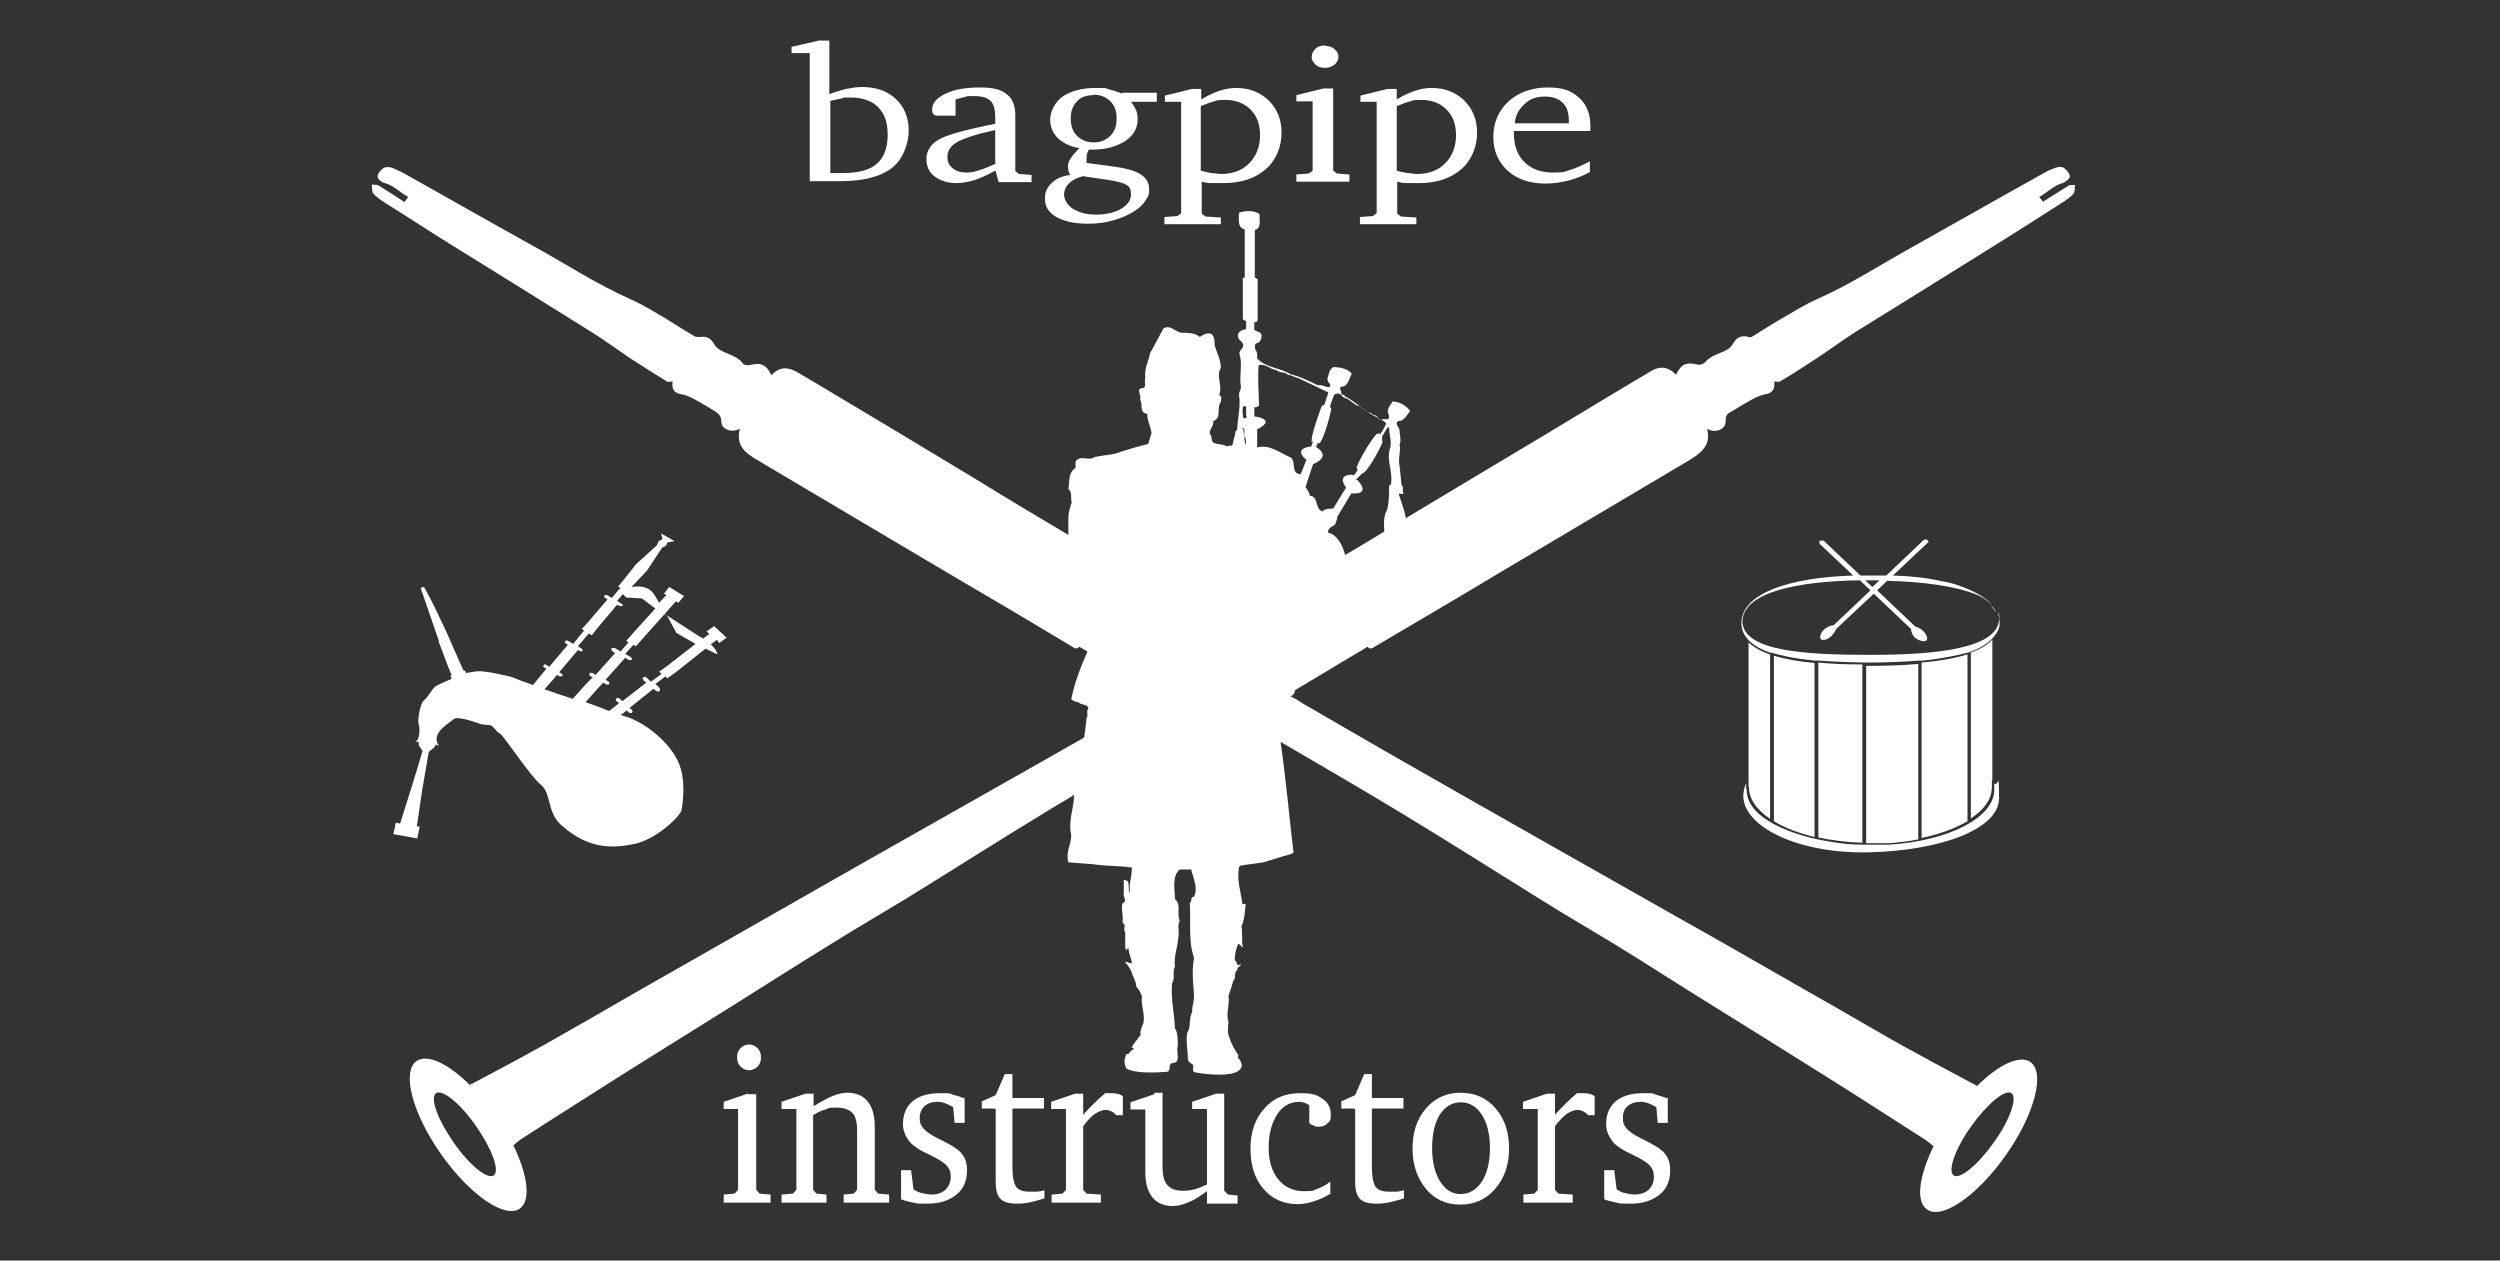 <?xml version="1.0" encoding="UTF-8"?>
<svg id="Layer_1" xmlns="http://www.w3.org/2000/svg" version="1.1" viewBox="0 0 523 263.7">
  <rect x="0" y="0" width="523" height="263.7" fill="#333333" stroke="none"/>
  <!-- Generator: Adobe Illustrator 29.5.1, SVG Export Plug-In . SVG Version: 2.1.0 Build 141)  -->
  <defs>
    <style>
      .st0 {
        fill: none;
      }

      .st1 {
        fill: #fff;
      }
    </style>
  </defs>
  <rect class="st0" x="50.8" y="3.3" width="401.2" height="257.8"/>
  <g>
    <path class="st1" d="M432.8,38.8c-1.8,1.1-3.6,2.3-5.4,3.4l-.8-1c1.7-.9,3-2.4,4.9-2.9.6-.2,1.6-1,1.5-1.4,0-.6-.7-1.4-1.3-1.8-.4-.3-1.1-.2-1.7,0-.8.3-1.6.6-2.4,1.1-9.2,5.1-18.3,10.3-27.4,15.4-6.7,3.7-13.1,7.9-20.1,11-2.5,1.1-4.9,2.6-7.3,4-2.1,1.2-4.1,2.5-6.2,3.8-.3.2-.8.2-1.1,0-1.3-.2-2.2.2-2.8,1.3-.3.4-.6.9-1,1.2-1.6,1.1-3.7,1.3-5,2.9-.3.3-1,.6-1.4.5-2.6-.6-3.5-.2-4.7,2.1-1.8-2-3.8-1.8-5.8-.4-1.8,1.1-3.6,2.1-5.4,3.2-10.6,6.4-21.2,12.8-31.8,19.1-4.5,2.7-9,5.4-13.5,8.1-.3-1.8-1-3.5-1.5-5.1h1c-.3-.7.1-1.6-.4-1.8l-.4-4c-.4-1.4.3-3.1,0-4.5.4-1,0-1.8,0-2.8s-1.2-1.4-.3-2.1c1.3,0,1.8-1.3,2.5-2.1-.9-1.3-2.4-2-3.7-2-.1.4-.9,1.1-.9,1.7-.4.7.6,1.1,0,2h-1.5c.4.3.9.6,1.1.9-.3.6-.4,1-1.3,2.3v-.2s-.6,0-.7.1c-1,.9-3.9,5.7-4.2,7.1,0,0,0,.3.3.3-.7,1-.6,1.4-1.5,1.1,0,0-3,0-1,2.7l-2.7,4.4c-.7,0-1.8,0-2.2.6-1.8-.6-.7-3.1-2.7-3.3,0-.6-.6-1.4-.9-1.8l1.6-4.8s4.1-1.5.6-3.6c0,0,.1-.2.4-.8,0,0,.3,0,.4,0,.9-1.1,2.2-5.8,2.4-7.2,0-.3-.3-.3-.3-.3.3-1.1.9-2.6.9-2.6.3-.3,1-.4,1.5,0,.3.7,1,.6,1.5,1,.7.4,1.5,1.3,2.4,1.4,0,0,0,0,0,0-.1-.1-.3-.2-.4-.3-.9-.6-1.8-1.4-2.8-1.8,0-.6-.7,0-.7-.7s-.6-.9,0-1.3c1.5,0,1.6-1.8,2.2-2.7-.7-1-2.4-1.4-3.9-1.4-1,.7-.9,1.7-1.2,2.4,0,1.1,1,1,.4,1.8-.9,0-1.5-.6-2.4-.4-1.9-.9-3.6-1.8-5.7-2.3-2.2-1.4-5.1-1.3-7-3.3,0-.6.1-1.4-.4-1.8,0-.4-.3-1.4.4-1.4.7-.3,1-1,.9-1.7-.1-.7-1-.7-1.5-1.1v-1.6c.3,0,.7,0,.7-.6v-8.4c-.1,0-.6-.4-.6-.4,0-3.4,0-6.5,0-9.9,1.5-.3.9-2.3,1-3.3-1.2-.9-3.1-.7-4.3-.3,0,1.3-.4,3.1,1.2,3.5v10.1h-.4v8.7l.7.4c0,.6,0,.9,0,1.4,0,.3-.3.4-.7.4-.6.3-1.2.7-1,1.4,0,1,1.6,1.1.9,2.4-.3.4-.7.7-.6,1.3.7,2.1-.1,4.5.3,6.8,0,.7-.4,1-.4,1.7.4,2.4-.3,5-.4,7.4-.4,0-.4.6-.4,1-.4.7-.3,1.6-.7,2.3-.4-.4-.7.3-1.2,0-.7-.4-1.8-.3-2.7-.7-.3-.4-.4-1-.4-1.4-1-1,.7-2,.4-3.1,1.9-.7.6-2.8,1.6-4,0-.4.4-1.4-.4-1.4.9-1.8-.7-4,.4-5.7,0-1.8-.9-3.3-1.3-4.8,0-.9,0-1.6-.6-2.3-.9-.4-1.8.1-2.5.6-1-.9-2.7-.9-4-.9-1.2-.3-2.2-1.7-3.6-.9l-2.8,5.2c-.3,1.7-1.3,3.3-1,5.2-.3.7.3,1.7-.4,2.1-1.8,0-.3,1.4-.7,2.4.7,1-.3,2.7,1.5,3,0,1.4.7,2.6.9,4l-.7,2.3c-1.9.4-3.7,1-5.7,1.6-1.6.7-3.6.7-5.5,1.1-1.2,1-3-.6-4,1v1.3c-1.6,1-1.2,2.8-1.5,4.4.9.7.4,1.8.7,2.8-.3.9-.6,1.8-.7,3v3.8c-6.4-3.8-12.8-7.6-19.1-11.5-10.6-6.4-21.2-12.8-31.8-19.1-1.8-1.1-3.6-2.1-5.4-3.2-2.1-1.3-4-1.6-5.8.4-1.2-2.3-2.1-2.7-4.7-2.1-.4,0-1.2,0-1.4-.5-1.3-1.6-3.4-1.8-5-2.9-.4-.3-.8-.7-1-1.2-.7-1.1-1.6-1.5-2.8-1.3-.4,0-.8,0-1.1-.1-2.1-1.2-4.1-2.5-6.2-3.8-2.4-1.4-4.8-2.9-7.3-4-7-3.1-13.4-7.3-20.1-11-9.2-5.1-18.3-10.3-27.4-15.4-.8-.4-1.6-.8-2.4-1.1-.5-.2-1.3-.2-1.7,0-.6.4-1.3,1.2-1.3,1.8s.9,1.3,1.5,1.4c1.9.5,3.2,2,4.9,2.9l-.9,1.2v-.2c-1.7-1.1-3.5-2.3-5.3-3.4-.4-.2-.9-.1-1.4-.2,0,.7,0,1.5.3,1.9.6.7,1.5,1.3,2.4,1.9,4.5,2.8,8.9,5.7,13.4,8.5,10,6.2,20,12.4,29.9,18.6,2.7,1.7,5.2,3.5,7.8,5.3,2.6,1.7,5.3,3.4,7.9,5,.3.2.8,0,1.2,0v.2c-.2,1.5.4,2.3,2,2.5,1,.2,2,.7,2.9,1.2,1.3.7,2.6,1.5,3.9,2.3.8.5,1.4,1,1.4,2.2,0,1.7,2.3,2.4,3.9,1.5-1,3.6,1.3,5.2,3.9,6.7,5.7,3.4,11.5,6.8,17.2,10.2,7.4,4.4,14.7,8.7,22.1,13.1,8.9,5.2,17.7,10.4,26.5,15.7.6.4,1,.3,1.3-.1l1.7,1c-1.4,3.2-2.7,6.5-3.4,10,.4.3.9.6,1.5.6.6.7,1.9.3,2.1,1.3-.6.7.1,1.3-.4,2-.1,1.4-.3,2.8-.5,4.1-3.2,1.8-6.3,3.6-9.5,5.4-18.7,10.6-37.5,21.2-56.2,31.9-9.3,5.3-18.6,10.6-27.9,15.9-6.4,3.7-12.8,7.4-19.2,11-5,2.8-10.1,5.5-15.2,8.2-.2,0-.4.2-.5.3-4.5-4.5-8.9-6.6-11.2-5-3.1,2.3-.8,11,5.2,19.5s13.4,13.6,16.5,11.3c2.3-1.7,1.6-7-1.4-13.2.7-.6,1.4-1.2,2.1-1.6,7.1-4.6,14.3-9.1,21.5-13.7,7.4-4.6,14.7-9.2,22.1-13.8,7-4.4,13.9-8.8,20.9-13.1,5.1-3.2,10.3-6.2,15.4-9.3,9.9-6.1,19.6-12.3,29.5-18.3,1.9-1.2,3.9-2.3,5.8-3.5,0,2.7-1.3,5.4-.6,8.4,0,2.1-1.2,3.5-.6,5.7l5.2.4c2.5.4,5.4.3,8.1.7,0,2-.7,3.4-.4,5.4-.7-.9.4-2.8-1.3-2.8v2.6c-.3.9.9,1.8-.3,2.3-.3,1.4.3,2.7,0,4,1,.6,0,1.6.6,2v3.4l.3.4c.1,0,.1-.6.4-.4,0,1.1.6,2.1.7,3.1-.4.1-.9-.3-1.5-.3.6.7,1.3,1.6,1.5,2.4.3,1,.9,1.7.9,2.8.6.6.9,1.3,1.2,2-.3,1.8.7,3.7.3,5.7-.4.7-.7,1.6-.6,2.4,0,.4-.6.4-.6.9-.6.6-.9,1.1-1.3,1.8h.3c.3,0,0,.3.1.4-.7,0-.7,1.1-1.5.9-.3,1-.6,1.6,0,3,1.5,1,5.5,1,8.7.7.7-.4,0-1.4.9-1.8,2.1,0,.7-2.6,1.2-3.5v-.3c0-1.1,0-2.6-.6-3.5-.1-3.1-.9-6-.6-9.4.7-1,0-2.4.6-3.5-.3-2.1.6-4,.7-6.1.3-1.1-.3-2.4.3-3.5-.7-1.4.4-3.4-1-4.5,0-2.1-.7-4.7,1-6.2h2.4c.4,1.8,1.5,3.8.6,5.7-.9,0-.3,1-.9,1.3.3,4-.4,7.8.9,11.5-.4,2.3-.3,4.1-.1,6.5.3,3-.3,2.8-.3,4.8-.7,1.3-.3,3.3-.9,4.1-.6.8.1,5,0,5.7,0,.6.7,1,.7,1,.9.3,0,1.4.6,1.8,3,.6,7.8.9,9.3-.3,1.5-1,0-2.6,0-2.6-.3,0-.1-.3,0-.6-.7-1.1-1.5-2.3-1.8-3.5-.6-1-.4-2.4-.3-3.5-.6-1.8.3-3.5,0-5.5.4-1,.7-2,1-3.1.7-.6,0-1.8.9-2.3-.3-.7,1-.7.6-1.4v.3c-1,.4-.6-.7-1.2-.9,0-1.3.3-2.4.7-3.4.6,0,.6.6,1,.7-.3-1.4,0-2.8-.3-4.4.7-1.4.7-3.1.9-4.7-.3,0-.6,0-.7,0-.3-2.6-1.2-4.8-.7-7.7l.3-.3c1.6-.3,3.1-.4,4.8-.7l3.3-1c1-.4,1.9-.4,3-1-.9-7.8-1.6-15.5-2.7-23.2,8.4,4.9,16.8,9.8,25.1,14.8,9.9,6,19.7,12.2,29.5,18.3,5.1,3.2,10.3,6.2,15.4,9.3,7,4.3,13.9,8.8,20.9,13.1,7.4,4.6,14.8,9.2,22.1,13.8,7.2,4.5,14.3,9.1,21.5,13.7.8.5,1.5,1.1,2.1,1.6-3,6.2-3.8,11.5-1.4,13.2,3.1,2.3,10.5-2.8,16.5-11.3s8.3-17.2,5.2-19.5c-2.2-1.6-6.7.5-11.2,5-.1-.1-.3-.2-.5-.3-5.1-2.7-10.1-5.4-15.2-8.2-6.4-3.6-12.8-7.4-19.2-11-9.3-5.3-18.6-10.7-27.9-15.9-18.7-10.6-37.5-21.2-56.2-31.9-7.4-4.2-14.7-8.5-22-12.7-.7-.4-1.3-.9-2-1.2-.2-.1-.4-.2-.6-.3.7-.4.9-.8.9-1.3l15.2-9.1c.3.4.7.5,1.3.1,8.8-5.2,17.7-10.4,26.5-15.7,7.4-4.4,14.7-8.7,22.1-13.1,5.7-3.4,11.5-6.8,17.2-10.2,2.5-1.5,4.9-3.2,3.9-6.7,1.7,1,3.9.2,3.9-1.5s.6-1.7,1.4-2.2c1.3-.8,2.6-1.6,3.9-2.3.9-.5,1.9-1,2.9-1.2,1.6-.2,2.1-1.1,2-2.5v-.2c.4,0,.9.2,1.2,0,2.7-1.6,5.3-3.3,7.9-5,2.6-1.7,5.1-3.6,7.8-5.3,10-6.2,20-12.4,29.9-18.6,4.5-2.8,8.9-5.6,13.4-8.5.8-.5,1.7-1.1,2.4-1.9.3-.4.2-1.2.3-1.8-.5,0-1,0-1.4.1ZM103.3,245.9c-1.3.9-5.1-2.1-8.4-6.9-3.3-4.7-5-9.3-3.7-10.3,1.3-.9,5.1,2.1,8.4,6.9,3.3,4.7,5,9.3,3.7,10.3ZM412.4,235.6c3.3-4.7,7.1-7.8,8.4-6.9s-.3,5.6-3.7,10.3c-3.3,4.7-7.1,7.8-8.4,6.9-1.3-.9.3-5.6,3.7-10.3ZM292.3,102.4c0-.3,0-.2,0,0h0ZM262.4,85.5v-.3c.4,0,.7,0,1-.4-.1-2.8-.3-5.5-.1-8.4,1.5-.4,2.4.9,3.7,1,.7.7,1.8.3,2.4,1,.7,0,1.5.6,2.2.7l6.3,3s-.3,1-.9,2.7c0,0-.3,0-.4,0-.6,1.3-2.2,6.1-2.2,7.2s0,.3.3.3c-.3,1-.4,1.1-.4,1.1,0,0-4,.3-1,2.8-1.2,3.1-1.2,3-1.2,3h-.2c-1.9-.3-.7-2.7-1.9-3.5-2.2-.9-4.3-2.8-7-2.1v-3.8c4.3-2.1-.6-2.7-.6-2.7,0-.4,0-1.3,0-1.7ZM260.1,85c0,0,.4,0,.6,0v2h.1,0c0,.2,0,.5-.3.5h-.4c-.1-.7-.3-1.8,0-2.6ZM260.5,91.5c.2.5.2,1.1,0,1.7l-.4-3.4-.4-.3c1.2,0,.3,1.3.7,2ZM281.4,116.1c-.6-2.3-1.8-4.3-3.6-4.7,0-1.1,1.2-1.3,1.6-1.8-.1-.3.6-1.3.3-1.4l3-5s4.1.5,1.5-2.5c0-.3-.6-.2-.5-.4,0,0,1.2-1.2,1.3-1.3.8.2,3.7-5.1,4.2-6.4,0,0-.1-1-.1-1.2,1-1.8,1.2-2,1.2-2h.3c0,1.7.7,3.1.1,4.7-.6,2.4.7,4.5.3,7.2,0,0-.3.3-.4.3,0,1.7,0,3.3-.4,5-.8,1.3-.7,3-.6,4.6-2.7,1.6-5.4,3.3-8.2,4.9Z"/>
    <path class="st1" d="M284.4,85.1c.3.2.7.4,1,.5-.3-.2-.7-.4-1-.5Z"/>
    <path class="st1" d="M286.2,86.2c-.2-.1-.3-.2-.5-.4.1.2.3.3.5.4Z"/>
    <path class="st1" d="M285.6,85.7c0,0-.1,0-.2,0,0,0,.2.1.2.2,0,0,0,0,0-.1Z"/>
    <path class="st1" d="M288.8,87.8c-.2-.1-.3-.2-.5-.3,0,.1.2.2.3.3h.1Z"/>
    <path class="st1" d="M288.4,87.5c-.3-.3-.5-.7-1.2-.7-.2-.4-.7-.5-1-.6.5.4,1,.7,1.5.9.2.1.4.3.7.4Z"/>
  </g>
  <path class="st1" d="M150.1,134.1l.4.4,1.5-1.1-2.6-2.4-1.6,1.1.6.5-1.3,1c-.2-.1-.4-.3-.7-.4l-6.5-4.2-.4-.3,2,3.7,4,2.3-5.9,4.6h0l-1.7,1.2.5.5-2.2,1.6-.9-.8c-.1-.2-.5-.3-.7-.1-.2.1-.2.4,0,.6l.6.5-5,3.9-.5-.5c-.2-.2-.5-.3-.7-.1-.2.1-.3.5,0,.6l.5.4-1.5,1.2h0l-.5.4h-.2c-1.4-.6-3-1.2-4.8-1.8l2.4-2.7h0l1.3-1.4.5.3c.2.2.6.1.8,0,0,0,0-.4-.2-.5l-.6-.4,4.1-4.6.6.4c.2.2.6.1.8,0,0,0,0-.4-.2-.5l-1.2-.7,1.7-1.9.5.3.2-.2h0l5.8-6.5.3.3-.2-.4,2.3-2.6.5.3,1.2-1.4-3.1-1.9-1.1,1.4.5.3-1.5,1.6-.6-1c-1.2-2.4-3.1-2.6-5.2-2.3l.3-.3h0l3-3.2,3.1-4.7.9-.5.2-.6,1.5-.3-2.8-1.6.3,1.2-.8.4-.4.9-4.3,3.9-2.7,3.4h0l-1.1,1.3.5.3-.3.4h-.1l-1.4,1.7-1-.6c-.2,0-.5,0-.5,0-.2.2,0,.5,0,.5l.6.4-4.3,5h0l-1.1,1.2,2.1,1.3,1.1-1.4h0l4.2-5,.5.3c.2,0,.6,0,.6,0,.2-.2,0-.4-.2-.5l-.9-.6,1.2-1.4.7.7,3.3.2,2.8,2.1-4.8,5.3h0l-1.3,1.5.5.3-1.7,1.9-1.1-.7c-.2,0-.5-.1-.7,0-.2.2,0,.5,0,.6l.7.4-4.1,4.6-.6-.4c-.2,0-.5-.1-.6,0-.2.2,0,.5,0,.6l.6.3-1.3,1.3h0l-2.9,3.2c-1.9-.6-3.9-1.3-5.9-2h0l1.8-2h0l.8-1,.4.2c.2.2.6.1.8,0,0-.2,0-.4-.3-.5l-.4-.3,3.9-4.6.4.2c0,0,.5.1.6,0,0,0,0-.3-.2-.5l-.8-.5,2.3-2.7-1-.6-2.3,2.8-1-.6c-.2-.2-.5-.1-.6,0-.2.2,0,.5,0,.5l.5.3-3.9,4.6-.6-.4c-.2-.2-.5-.1-.5,0-.2.1-.2.4,0,.5l.5.3-.9,1.1h0l-1.9,2.3c-.3-.1-.7-.2-1.1-.4-1.4-.4-2.4-1-3.8-1.4-1.5-.3-3.9-.9-5.3-1-1.3-.2-2.1,0-3.8.3h0l-.2-.5h-.3c0,.1-.7-1.5-.7-1.5h0l-3-6.8h0c-1.6-3.3-2.8-6.1-4.6-9.2l-.7.2,3.3,9.6h0l.5,1.4v.3h0l2,5.3h0l.7,1.7h-.3c0,.1.3.7.3.7-1.4.6-2.7,1.2-3.4,1.6-.9.7-1.5,2.3-2.5,3-.8.8-1.3,4.5-1,4.9.2.4.4,3.4-.8,3.7h.8v.7c0,0,.8,1.2.8,1.2-.8,2.7-1.6,5.4-2.4,7.9l-2.3,7.3-.9-.2-.5,2.4,5,.9.5-2.5h-.6l1.1-7.5,1.4-8.1,1.2-1,.2-.5c.6.2.9.3.6,0-1.6-2.5,2.4-4.6,3.3-5.4.9-.7,5.6,1.1,5.6,1.1,0,0,1.3.2,1.9.2s1.3,1.4,2,1.7c.8.3,6.4,9,8.6,10.7,2.3,1.9,1.3,5.7,4.2,8.4,5.8,5.3,11,5,15.7,4,4.5-1.1,9.4-5.8,9.6-7.1.2-1.3,1-6.3-.7-10s-5.6-7-8.6-8.5c-1.7-.9-2.5-1-3.4-1.3l1.2-1,.4.4c.1.2.5.2.7.1.2-.2.1-.5,0-.6l-.5-.4,5-4,.5.4c.3.2.6.3.8,0,.2-.1,0-.4,0-.6l-.9-.8,2.1-1.6.4.4,1.7-1.2h0l6.3-5,2.5,1.2c-.1-.5-.5-1.3-1.4-2.1l1.2-.9h0l.4.2Z"/>
  <path class="st1" d="M371.1,171.8c2.3,1.4,5.2,2.5,8.5,3.3v-36.4c-3.3-.3-6.1-.8-8.5-1.5v34.6h0Z"/>
  <path class="st1" d="M390.4,139.1v37.3h4.9c2.1-.2,4.1-.4,6-.8v-36.7c-3.3.3-6.9.4-10.6.4h-.3v-.2Z"/>
  <path class="st1" d="M380.4,175.2c2.8.6,5.9,1,9.2,1.1v-37.3c-3.3,0-6.4-.1-9.2-.4v36.5h0Z"/>
  <path class="st1" d="M402,175.3c3.8-.8,7-2,9.6-3.5v-34.9c-2.6.8-5.9,1.4-9.6,1.7v36.7h0Z"/>
  <path class="st1" d="M370.3,171.3v-34.4c-1.9-.6-3.4-1.5-4.5-2.5v30.3h.1c0,2.5,1.6,4.7,4.4,6.6h0Z"/>
  <path class="st1" d="M416.8,163.3h0c0,.1,0-29.5,0-29.5-1,1.1-2.5,2-4.5,2.7v34.7c2.8-1.8,4.4-4.1,4.4-6.5s0,0,0-.1h0v-1.4h.1Z"/>
  <path class="st1" d="M417.2,164v1.2h0c0,5.9-9.6,10.7-21.9,11.5h-4c-1,0-.6,0-.9,0h-.8c-3.3,0-6.5-.5-9.3-1.1h0c-.3,0-.6-.2-.9-.2h0c-3.4-.8-6.3-1.9-8.7-3.2h0c-.3-.2-.5-.4-.8-.5h0c-2.9-1.8-4.5-4-4.5-6.5s0,0,0-.1h-.1v-1.2c-.4.8-.6,1.7-.6,2.6,0,6.4,11.4,12.2,26.5,11.8,15-.4,27-4.9,27-11.3s-.3-2.1-.9-3.1h-.1Z"/>
  <path class="st1" d="M364.2,130.3h0v-.2.2h0Z"/>
  <path class="st1" d="M417.4,127.7c-.2-.4-.6-.8-1-1.1.4.4.8,1,1.2,1.5,0-.1-.1-.3-.2-.4h0Z"/>
  <path class="st1" d="M370.4,136.5c.2,0,.4.1.8.2.7.2,3.4,1,8.5,1.5h.8s4,.3,9.2.4h1.1c5.9,0,10.6-.4,10.6-.4h.8c4-.4,7.2-1.1,9.6-1.7l.8-.3c2.4-.9,4.2-2.3,5.1-3.8.3-.5.5-1,.6-1.5v-1.3s-.3-1.3-.3-1.4v-.2c.4.9.3,1.6.2,1.7-.5,6-13.2,7.3-27,7.3s-26.5-.8-26.7-7c.2-6.1,11.4-8.4,24.6-8.6l2.2,2.1-7.7,7.3c-.5,0-1.3.3-1.9.8-.9.8-1.1,1.8-.8,2.1.5.4,1.5.1,2.3-.7.4-.5.8-1,.9-1.4l7.9-7.4,7.8,7.4c0,.5.2,1.2.8,1.8.9.7,1.9.9,2.4.6.4-.4,0-1.4-.8-2.1-.5-.5-1.1-.7-1.5-.8l-8-7.6,2.1-2c7.5.2,14.3,1.1,18.7,2.9.2,0,1.3.7,1.4.7.3.2,1.1.8,1.8,1.4-1.5-1.6-3.1-2.3-3.2-2.4-1.1-.6-2.3-1.1-3.7-1.6-1.1-.4-2.3-.7-3.5-.9-3.1-.7-6.5-1.1-10.3-1.2l7.2-6.8c.3,0,.3-.5,0-.6-.1-.2-.5-.2-.8,0l-7.8,7.4h-5.4l-7.7-7.3c-.3,0-.5,0-.8,0-.1.2-.1.5,0,.7l7,6.6c-13.3.4-23.3,3.7-23.4,9.9,0,3,2.4,5,6.2,6.3h-.1ZM390.6,121.4h2.6l-1.5,1.4-1.5-1.4h.4Z"/>
  <path class="st1" d="M171.6,8.5h1.9v11.2c1.2-.5,2.4-.8,3.5-1.1,1.1-.2,2.2-.4,3.3-.4,2.9,0,5.3.8,7.1,2.5s2.7,3.9,2.7,6.6-1.2,6.1-3.6,7.9c-2.4,1.8-6,2.7-10.7,2.7h-6.4V11.1h-3.8v-1.3l6.1-1.4h-.1ZM173.5,36.2h2.8c3.2,0,5.6-.6,7.1-1.9,1.5-1.3,2.3-3.3,2.3-6.1s-.7-4.4-2-5.8c-1.3-1.3-3.3-2-5.7-2s-1.2,0-1.9.2c-.7.1-1.5.3-2.4.5v15.1h-.2Z"/>
  <path class="st1" d="M208.2,35.7c-1.6.9-3,1.5-4.4,2-1.3.4-2.6.6-3.7.6-1.9,0-3.4-.5-4.6-1.4s-1.7-2.2-1.7-3.7.9-3.1,2.6-4c1.7-1,5.7-2.1,11.8-3.3v-1.3c0-1.7-.3-2.9-1-3.5-.7-.7-1.8-1-3.5-1s-1.2,0-1.9.2-1.2.3-1.9.5v3.4h-3.4c-.6,0-1,0-1.2-.3-.2-.2-.3-.5-.3-1,0-1.3.9-2.4,2.8-3.3,1.9-.9,4.2-1.3,7.2-1.3s4.5.5,5.6,1.4c1.2.9,1.8,2.4,1.8,4.4v11.7l.8.6,2.6.2v1.5h-6.9l-.6-2.3h-.1ZM208.2,34.3v-7.1c-4.1.9-6.8,1.8-8.1,2.6-1.3.8-1.9,1.8-1.9,3s.4,1.8,1.1,2.4c.7.6,1.7.9,2.9.9s1.7-.2,2.7-.5,2.2-.8,3.5-1.4h-.2Z"/>
  <path class="st1" d="M234.9,19.4h7.1v1.9h-5.4c.5.6.8,1.2,1.1,1.8.2.6.3,1.2.3,1.9,0,1.8-.9,3.4-2.6,4.5s-4,1.8-6.8,1.8h-.8c-.2.3-.3.6-.4.9,0,.3-.1.6-.1.9v1l4.7.6c3.1.4,5.2.9,6.5,1.7s1.9,1.8,1.9,3.2-.3,1.6-.8,2.4c-.5.8-1.2,1.5-2.2,2.1-1.3.9-2.8,1.5-4.5,2s-3.4.7-5.3.7c-2.8,0-5-.5-6.6-1.4s-2.4-2.2-2.4-3.8.5-2.4,1.4-3.3c.9-.9,2.2-1.5,3.9-1.7-.2-.3-.3-.6-.4-.9,0-.3-.1-.6-.1-.9,0-.5.2-1.1.6-1.7.4-.6,1-1.3,1.8-2.1-1.9-.3-3.4-1.1-4.5-2.1-1.1-1.1-1.6-2.4-1.6-3.9s.9-3.6,2.6-4.8c1.8-1.2,4.1-1.8,6.9-1.8s1.9,0,2.8.3c.9.2,1.8.5,2.8.9v-.2ZM226.8,36.8c-1.3.3-2.4.8-3.1,1.5s-1.1,1.5-1.1,2.4.6,2.2,1.9,3c1.3.8,2.9,1.2,4.8,1.2s3.9-.4,5.2-1.2c1.4-.8,2.1-1.8,2.1-3s-.3-1.6-.9-2c-.6-.4-2-.8-4.1-1.1l-4.8-.7h0ZM228.8,19.9c-1.5,0-2.7.4-3.5,1.3-.9.9-1.3,2.1-1.3,3.6s.4,2.7,1.3,3.6c.9.9,2.1,1.4,3.5,1.4s2.6-.5,3.5-1.4,1.3-2.1,1.3-3.6-.4-2.7-1.3-3.6c-.9-.9-2.1-1.4-3.5-1.4h0Z"/>
  <path class="st1" d="M243.6,46.8v-1.4l2.7-.2.8-.6v-23.3h-3.4v-1.3l5.7-1.4h1.9v2.2c1.3-.8,2.6-1.4,3.8-1.8,1.2-.4,2.3-.6,3.5-.6,2.8,0,5,.9,6.8,2.6,1.8,1.8,2.7,4,2.7,6.8s-1.1,5.7-3.3,7.6c-2.2,1.9-5.1,2.9-8.8,2.9s-1.3,0-2.1,0-1.6,0-2.5-.3v6.7l.8.6,3.2.2v1.4h-11.8ZM251.2,35.7c.8.2,1.6.4,2.2.5.7,0,1.4.2,2,.2,2.4,0,4.4-.7,5.9-2.2s2.3-3.5,2.3-5.9-.7-4.1-2-5.4-3.1-2-5.2-2-1.6.1-2.4.3c-.8.2-1.8.6-2.8,1v13.5h0Z"/>
  <path class="st1" d="M277,18.5h1.9v17.2l.8.6,2.6.2v1.5h-11.1v-1.5l2.6-.2.8-.6v-14.5h-3.4v-1.3l5.7-1.4h.1ZM277.2,9.6c.8,0,1.5.2,2,.7.6.5.8,1,.8,1.6s-.3,1.2-.8,1.6-1.2.7-2,.7-1.5-.2-2-.7-.8-1-.8-1.6.3-1.2.8-1.7,1.2-.7,2-.7h0Z"/>
  <path class="st1" d="M284.5,46.8v-1.4l2.7-.2.8-.6v-23.3h-3.4v-1.3l5.7-1.4h1.9v2.2c1.3-.8,2.6-1.4,3.8-1.8,1.2-.4,2.3-.6,3.5-.6,2.8,0,5,.9,6.8,2.6,1.8,1.8,2.7,4,2.7,6.8s-1.1,5.7-3.3,7.6c-2.2,1.9-5.1,2.9-8.8,2.9s-1.3,0-2.1,0-1.6,0-2.5-.3v6.7l.8.6,3.2.2v1.4h-11.8ZM292.1,35.7c.8.2,1.6.4,2.3.5.7,0,1.4.2,2,.2,2.4,0,4.4-.7,5.9-2.2s2.3-3.5,2.3-5.9-.7-4.1-2-5.4-3.1-2-5.2-2-1.6.1-2.4.3c-.8.2-1.8.6-2.8,1v13.5h0Z"/>
  <path class="st1" d="M332.6,33.8v2.2c-1.5.8-3,1.4-4.6,1.8-1.6.4-3.2.6-4.7.6-3.3,0-5.9-.9-7.9-2.7s-3-4.2-3-7.1,1.1-5.5,3.2-7.4,4.9-2.9,8.2-2.9,4.9.7,6.5,2.1,2.4,3.4,2.4,5.8,0,.6,0,.7v.5h-16v.5c0,2.5.7,4.5,2.2,6s3.5,2.2,6,2.2,2.4-.2,3.7-.6c1.3-.4,2.6-1,4.1-1.8h-.1ZM328.2,25.8v-.6c0-1.6-.4-2.9-1.3-3.7-.9-.9-2.1-1.3-3.8-1.3s-3.1.5-4.2,1.6c-1.2,1.1-1.9,2.4-2,4h11.4-.1Z"/>
  <path class="st1" d="M156.5,228.9h1.7v20l.7.8,2.3.2v1.7h-9.8v-1.7l2.3-.2.7-.8v-16.9h-3v-1.5l5-1.7h.1ZM156.7,218.5c.7,0,1.3.3,1.8.8s.7,1.2.7,1.9-.2,1.4-.7,1.9-1.1.8-1.8.8-1.3-.3-1.8-.8-.7-1.1-.7-1.9.2-1.4.7-1.9,1.1-.8,1.8-.8Z"/>
  <path class="st1" d="M163.5,251.6v-1.7l2.4-.2.7-.8v-16.9h-3.1v-1.5l5-1.7h1.7v2.6c1.7-1,3.1-1.8,4.2-2.2,1.1-.4,2-.6,2.8-.6,1.9,0,3.3.6,4.3,1.8s1.5,3,1.5,5.3v13.2l.7.8,2.3.2v1.7h-9.5v-1.7l2.1-.2.7-.8v-12.4c0-1.7-.3-3-1-3.7s-1.8-1.1-3.4-1.1-1.4.1-2.2.4c-.8.2-1.7.6-2.6,1.2v15.6l.7.8,2.1.2v1.7h-9.5.1Z"/>
  <path class="st1" d="M201.8,229.6v5.3h-2.1l-.3-3.3c-.6-.3-1.1-.6-1.7-.8-.5-.2-1-.3-1.6-.3-1.1,0-2,.3-2.7.9-.6.6-1,1.4-1,2.5s.3,1.6.8,2.2,1.5,1.3,2.9,2c.2.1.6.3,1,.5,1.6.8,2.8,1.5,3.6,2.2.5.5.9,1,1.2,1.7s.4,1.5.4,2.3c0,2.2-.7,3.9-2.2,5.1s-3.4,1.9-6,1.9-2,0-3-.2-1.8-.4-2.6-.7v-6.1h2.1l.5,4c.6.4,1.2.7,1.8.8s1.2.3,1.9.3c1.2,0,2.2-.3,3-1,.7-.7,1.1-1.6,1.1-2.7s-.3-1.7-.8-2.3-1.7-1.4-3.6-2.3c-2.2-1-3.7-2-4.4-3s-1.2-2.1-1.2-3.4c0-2.1.7-3.7,2-4.8s3.2-1.7,5.7-1.7,1.9,0,2.7.3c.8.2,1.6.4,2.4.8v-.2Z"/>
  <path class="st1" d="M208.1,231.9h-2.7v-1.5l2.9-1.3,1.9-4.4h1.6v5h6.6v2.2h-6.6v12.3c0,2,.3,3.4.8,4.1.5.7,1.5,1,2.8,1h1.5c.5,0,1-.2,1.6-.3v1.7c-1,.3-2,.6-2.9.8-1,.2-1.9.3-2.8.3-1.7,0-2.8-.3-3.5-1s-1-1.9-1-3.7v-15.1h-.2Z"/>
  <path class="st1" d="M220,251.6v-1.7l2.3-.2.7-.8v-16.9h-3.1v-1.5l5-1.7h1.7v4.4c.7-.8,1.4-1.5,2.2-2.3s1.6-1.5,2.4-2.2h1.1c.4,0,.9,0,1.3.1.4,0,.9.3,1.3.5v4h-1.4c-.3-.4-.6-.6-1-.8s-.8-.3-1.2-.3c-.7,0-1.4.3-2.2.8s-1.6,1.4-2.5,2.6v13.3l.7.8,3,.2v1.7h-10.5.2Z"/>
  <path class="st1" d="M241.5,228.6h1.7v15.5c0,1.7.3,3,1,3.8s1.7,1.2,3.2,1.2,1.6-.1,2.5-.3c.8-.2,1.7-.6,2.6-1v-15.8h-3.1v-1.5l5-1.7h1.7v20.3l.8.8,2,.2v1.7h-6.4v-2.6c-1.4,1-2.6,1.8-3.8,2.3s-2.2.8-3.3.8c-1.9,0-3.3-.6-4.3-1.8s-1.5-3-1.5-5.3v-13.1h-3.1v-1.5l5-1.7v-.3Z"/>
  <path class="st1" d="M278.5,249.6c-1.2.8-2.4,1.3-3.6,1.7s-2.3.6-3.5.6c-2.9,0-5.3-1.1-7.1-3.2-1.8-2.1-2.7-4.9-2.7-8.4s1-6.3,2.9-8.4c1.9-2.2,4.4-3.2,7.4-3.2s3.6.4,4.8,1.2c1.2.8,1.7,1.9,1.7,3.3s-.2,1.3-.7,1.8-1,.7-1.8.7-.7,0-1-.2c-.3-.1-.7-.3-1-.5v-3.8c-.3-.2-.7-.4-1-.5-.4-.1-.7-.2-1.1-.2-1.9,0-3.5.9-4.6,2.6s-1.8,4-1.8,6.9.7,5.1,2,6.7c1.3,1.6,3.1,2.5,5.4,2.5s1.9-.2,2.8-.5,1.8-.8,2.7-1.5v2.4h.2Z"/>
  <path class="st1" d="M283.3,231.9h-2.7v-1.5l2.9-1.3,1.9-4.4h1.6v5h6.6v2.2h-6.6v12.3c0,2,.3,3.4.8,4.1.5.7,1.5,1,2.8,1h1.5c.5,0,1-.2,1.6-.3v1.7c-1,.3-2,.6-2.9.8-1,.2-1.9.3-2.8.3-1.7,0-2.8-.3-3.5-1s-1-1.9-1-3.7v-15.1h-.2Z"/>
  <path class="st1" d="M305.6,228.6c3,0,5.4,1.1,7.3,3.3s2.8,5,2.8,8.4-1,6.2-2.9,8.4-4.3,3.3-7.3,3.3-5.4-1.1-7.2-3.3-2.8-5-2.8-8.4.9-6.2,2.8-8.4,4.3-3.3,7.3-3.3h0ZM305.6,230.6c-1.8,0-3.3.9-4.4,2.6-1.1,1.8-1.6,4.1-1.6,7s.6,5.3,1.7,7c1.1,1.8,2.6,2.6,4.3,2.6s3.3-.9,4.4-2.6,1.7-4.1,1.7-7-.6-5.3-1.7-7-2.6-2.6-4.4-2.6Z"/>
  <path class="st1" d="M318.7,251.6v-1.7l2.3-.2.7-.8v-16.9h-3.1v-1.5l5-1.7h1.7v4.4c.7-.8,1.4-1.5,2.2-2.3.8-.8,1.6-1.5,2.4-2.2h1.1c.4,0,.9,0,1.3.1.4,0,.9.3,1.3.5v4h-1.4c-.3-.4-.6-.6-1-.8s-.8-.3-1.2-.3c-.7,0-1.4.3-2.2.8-.8.6-1.6,1.4-2.5,2.6v13.3l.7.8,3,.2v1.7h-10.5.2Z"/>
  <path class="st1" d="M348.9,229.6v5.3h-2.1l-.3-3.3c-.6-.3-1.1-.6-1.7-.8-.5-.2-1-.3-1.6-.3-1.1,0-2,.3-2.7.9s-1,1.4-1,2.5.3,1.6.8,2.2c.5.6,1.5,1.3,2.9,2l1,.5c1.6.8,2.8,1.5,3.6,2.2.5.5.9,1,1.2,1.7.3.7.4,1.5.4,2.3,0,2.2-.7,3.9-2.2,5.1s-3.4,1.9-6,1.9-2,0-3-.2-1.8-.4-2.6-.7v-6.1h2.1l.5,4c.6.4,1.2.7,1.8.8s1.2.3,1.9.3c1.2,0,2.2-.3,3-1,.7-.7,1.1-1.6,1.1-2.7s-.3-1.7-.8-2.3-1.7-1.4-3.6-2.3c-2.2-1-3.7-2-4.4-3s-1.2-2.1-1.2-3.4c0-2.1.7-3.7,2-4.8s3.2-1.7,5.7-1.7,1.9,0,2.7.3,1.6.4,2.4.8v-.2Z"/>
</svg>
